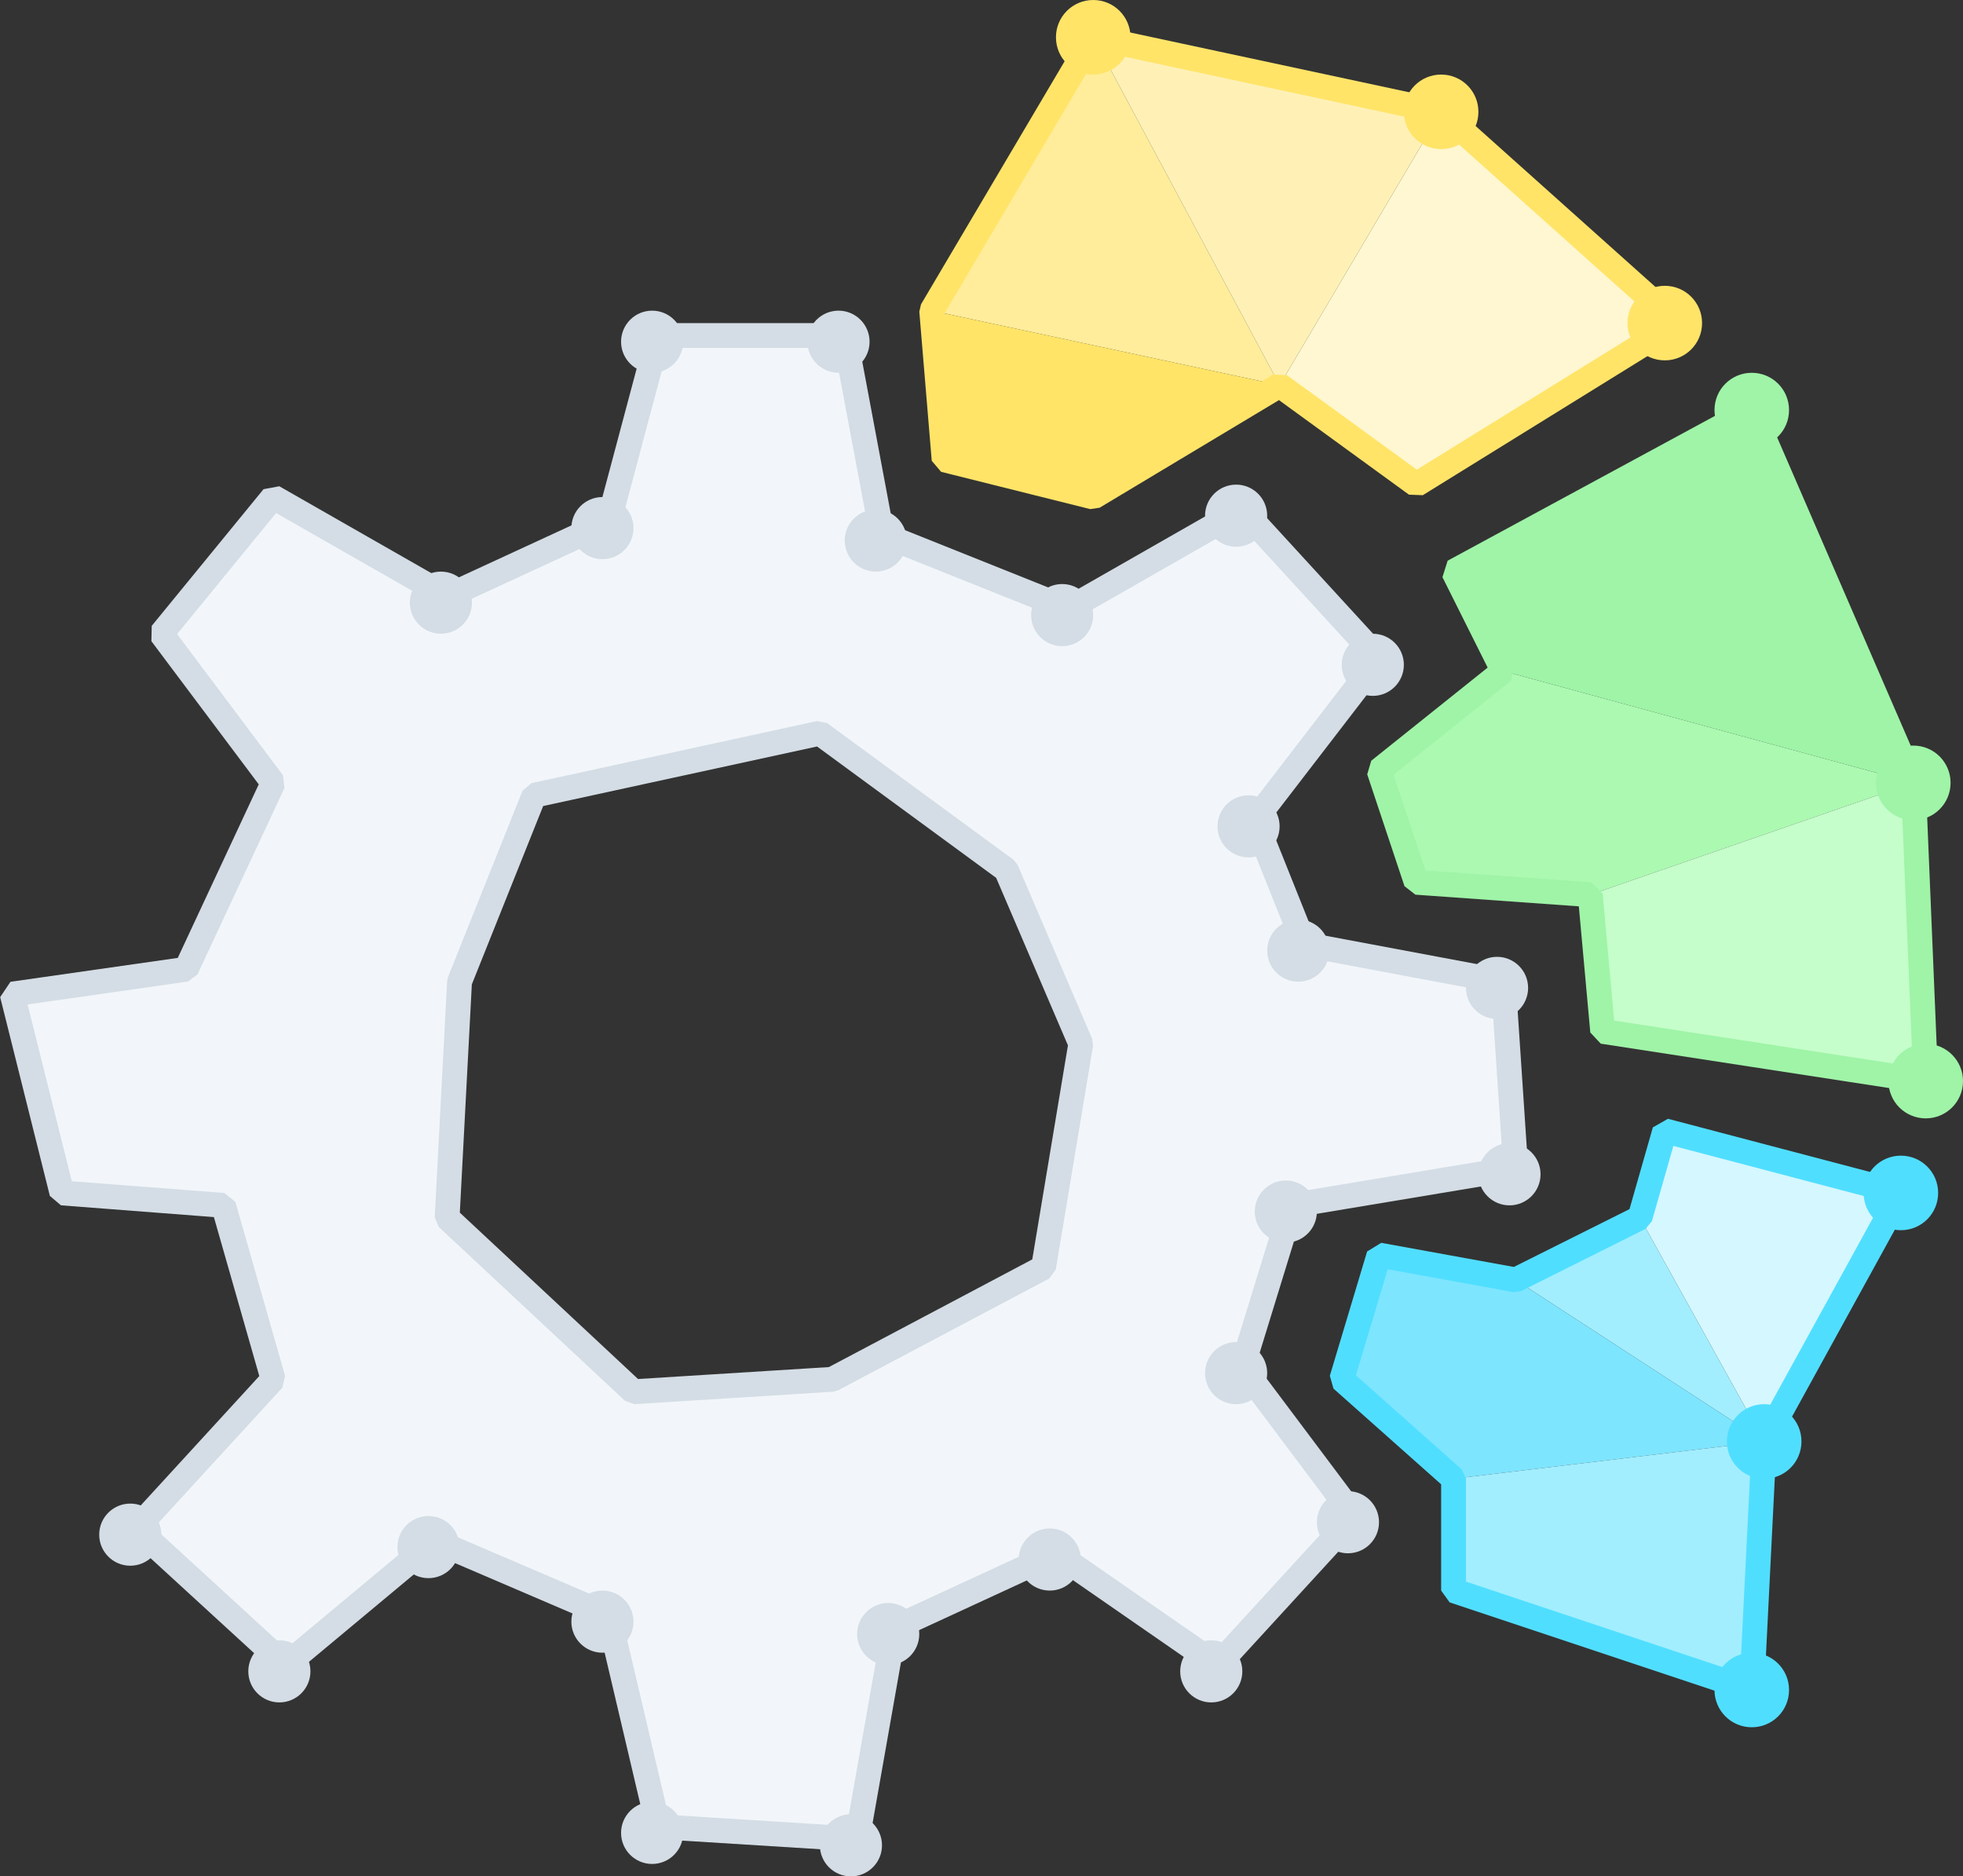 <svg id="SvgjsSvg1000" xmlns="http://www.w3.org/2000/svg" version="1.1" xmlns:xlink="http://www.w3.org/1999/xlink" xmlns:svgjs="http://svgjs.com/svgjs" width="157.984" height="151"><rect width="100%" height="100%" fill="#333333" stroke="none"/><defs id="SvgjsDefs1001"></defs><path id="SvgjsPath1007" d="M277 1289L273 1304L260 1310L246 1302L237 1313L246 1325L239 1340L225 1342L229 1358L242 1359L246 1373L235 1385L247 1396L259 1386L273 1392L277 1409L293 1410L296 1393L309 1387L322 1396L333 1384L324 1372L328 1359L346 1356L345 1341L329 1338L325 1328L335 1315L324 1303L310 1311L295 1305L292 1289ZM260 1360L261 1341L267 1326L290 1321L305 1332L311 1346L308 1364L291 1373L275 1374Z " fill="#f2f6fa" fill-opacity="1" transform="matrix(1,0,0,1,-224.016,-1262)"></path><path id="SvgjsPath1008" d="M291 1373L275 1374L260 1360L261 1341L267 1326L290 1321L305 1332L311 1346L308 1364ZM346 1356L345 1341L329 1338L325 1328L335 1315L324 1303L310 1311L295 1305L292 1289L277 1289L273 1304L260 1310L246 1302L237 1313L246 1325L239 1340L225 1342L229 1358L242 1359L246 1373L235 1385L247 1396L259 1386L273 1392L277 1409L293 1410L296 1393L309 1387L322 1396L333 1384L324 1372L328 1359Z " fill-opacity="0" fill="#ffffff" stroke-dasharray="0" stroke-linejoin="bevel" stroke-linecap="butt" stroke-opacity="1" stroke="#d4dde5" stroke-miterlimit="50" stroke-width="2" transform="matrix(1,0,0,1,-224.016,-1262)"></path><path id="SvgjsPath1009" d="M337 1315.5C337 1316.88 335.88 1318 334.5 1318C333.12 1318 332 1316.88 332 1315.5C332 1314.12 333.12 1313 334.5 1313C335.88 1313 337 1314.12 337 1315.5 " fill="#d4dde5" fill-opacity="1" transform="matrix(1,0,0,1,-224.016,-1262)"></path><path id="SvgjsPath1010" d="M326 1303.5C326 1304.88 324.88 1306 323.5 1306C322.12 1306 321 1304.88 321 1303.5C321 1302.12 322.12 1301 323.5 1301C324.88 1301 326 1302.12 326 1303.5 " fill="#d4dde5" fill-opacity="1" transform="matrix(1,0,0,1,-224.016,-1262)"></path><path id="SvgjsPath1011" d="M327 1328.5C327 1329.88 325.88 1331 324.5 1331C323.12 1331 322 1329.88 322 1328.5C322 1327.12 323.12 1326 324.5 1326C325.88 1326 327 1327.12 327 1328.5 " fill="#d4dde5" fill-opacity="1" transform="matrix(1,0,0,1,-224.016,-1262)"></path><path id="SvgjsPath1012" d="M331 1338.5C331 1339.88 329.88 1341 328.5 1341C327.12 1341 326 1339.88 326 1338.5C326 1337.12 327.12 1336 328.5 1336C329.88 1336 331 1337.12 331 1338.5 " fill="#d4dde5" fill-opacity="1" transform="matrix(1,0,0,1,-224.016,-1262)"></path><path id="SvgjsPath1013" d="M347 1341.5C347 1342.88 345.88 1344 344.5 1344C343.12 1344 342 1342.88 342 1341.5C342 1340.12 343.12 1339 344.5 1339C345.88 1339 347 1340.12 347 1341.5 " fill="#d4dde5" fill-opacity="1" transform="matrix(1,0,0,1,-224.016,-1262)"></path><path id="SvgjsPath1014" d="M335 1384.5C335 1385.88 333.88 1387 332.5 1387C331.12 1387 330 1385.88 330 1384.5C330 1383.12 331.12 1382 332.5 1382C333.88 1382 335 1383.12 335 1384.5 " fill="#d4dde5" fill-opacity="1" transform="matrix(1,0,0,1,-224.016,-1262)"></path><path id="SvgjsPath1015" d="M348 1356.5C348 1357.88 346.88 1359 345.5 1359C344.12 1359 343 1357.88 343 1356.5C343 1355.12 344.12 1354 345.5 1354C346.88 1354 348 1355.12 348 1356.5 " fill="#d4dde5" fill-opacity="1" transform="matrix(1,0,0,1,-224.016,-1262)"></path><path id="SvgjsPath1016" d="M330 1359.5C330 1360.88 328.88 1362 327.5 1362C326.12 1362 325 1360.88 325 1359.5C325 1358.12 326.12 1357 327.5 1357C328.88 1357 330 1358.12 330 1359.5 " fill="#d4dde5" fill-opacity="1" transform="matrix(1,0,0,1,-224.016,-1262)"></path><path id="SvgjsPath1017" d="M326 1372.5C326 1373.88 324.88 1375 323.5 1375C322.12 1375 321 1373.88 321 1372.5C321 1371.12 322.12 1370 323.5 1370C324.88 1370 326 1371.12 326 1372.5 " fill="#d4dde5" fill-opacity="1" transform="matrix(1,0,0,1,-224.016,-1262)"></path><path id="SvgjsPath1018" d="M324 1396.5C324 1397.88 322.88 1399 321.5 1399C320.12 1399 319 1397.88 319 1396.5C319 1395.12 320.12 1394 321.5 1394C322.88 1394 324 1395.12 324 1396.5 " fill="#d4dde5" fill-opacity="1" transform="matrix(1,0,0,1,-224.016,-1262)"></path><path id="SvgjsPath1019" d="M311 1387.5C311 1388.88 309.88 1390 308.5 1390C307.12 1390 306 1388.88 306 1387.5C306 1386.12 307.12 1385 308.5 1385C309.88 1385 311 1386.12 311 1387.5 " fill="#d4dde5" fill-opacity="1" transform="matrix(1,0,0,1,-224.016,-1262)"></path><path id="SvgjsPath1020" d="M298 1393.5C298 1394.88 296.88 1396 295.5 1396C294.12 1396 293 1394.88 293 1393.5C293 1392.12 294.12 1391 295.5 1391C296.88 1391 298 1392.12 298 1393.5 " fill="#d4dde5" fill-opacity="1" transform="matrix(1,0,0,1,-224.016,-1262)"></path><path id="SvgjsPath1021" d="M295 1410.5C295 1411.88 293.88 1413 292.5 1413C291.12 1413 290 1411.88 290 1410.5C290 1409.12 291.12 1408 292.5 1408C293.88 1408 295 1409.12 295 1410.5 " fill="#d4dde5" fill-opacity="1" transform="matrix(1,0,0,1,-224.016,-1262)"></path><path id="SvgjsPath1022" d="M279 1409.5C279 1410.88 277.88 1412 276.5 1412C275.12 1412 274 1410.88 274 1409.5C274 1408.12 275.12 1407 276.5 1407C277.88 1407 279 1408.12 279 1409.5 " fill="#d4dde5" fill-opacity="1" transform="matrix(1,0,0,1,-224.016,-1262)"></path><path id="SvgjsPath1023" d="M275 1392.5C275 1393.88 273.88 1395 272.5 1395C271.12 1395 270 1393.88 270 1392.5C270 1391.12 271.12 1390 272.5 1390C273.88 1390 275 1391.12 275 1392.5 " fill="#d4dde5" fill-opacity="1" transform="matrix(1,0,0,1,-224.016,-1262)"></path><path id="SvgjsPath1024" d="M261 1386.5C261 1387.88 259.88 1389 258.5 1389C257.12 1389 256 1387.88 256 1386.5C256 1385.12 257.12 1384 258.5 1384C259.88 1384 261 1385.12 261 1386.5 " fill="#d4dde5" fill-opacity="1" transform="matrix(1,0,0,1,-224.016,-1262)"></path><path id="SvgjsPath1025" d="M249 1396.5C249 1397.88 247.88 1399 246.5 1399C245.12 1399 244 1397.88 244 1396.5C244 1395.12 245.12 1394 246.5 1394C247.88 1394 249 1395.12 249 1396.5 " fill="#d4dde5" fill-opacity="1" transform="matrix(1,0,0,1,-224.016,-1262)"></path><path id="SvgjsPath1026" d="M237 1385.5C237 1386.88 235.88 1388 234.5 1388C233.12 1388 232 1386.88 232 1385.5C232 1384.12 233.12 1383 234.5 1383C235.88 1383 237 1384.12 237 1385.5 " fill="#d4dde5" fill-opacity="1" transform="matrix(1,0,0,1,-224.016,-1262)"></path><path id="SvgjsPath1027" d="M312 1311.5C312 1312.88 310.88 1314 309.5 1314C308.12 1314 307 1312.88 307 1311.5C307 1310.12 308.12 1309 309.5 1309C310.88 1309 312 1310.12 312 1311.5 " fill="#d4dde5" fill-opacity="1" transform="matrix(1,0,0,1,-224.016,-1262)"></path><path id="SvgjsPath1028" d="M297 1305.5C297 1306.88 295.88 1308 294.5 1308C293.12 1308 292 1306.88 292 1305.5C292 1304.12 293.12 1303 294.5 1303C295.88 1303 297 1304.12 297 1305.5 " fill="#d4dde5" fill-opacity="1" transform="matrix(1,0,0,1,-224.016,-1262)"></path><path id="SvgjsPath1029" d="M294 1289.5C294 1290.88 292.88 1292 291.5 1292C290.12 1292 289 1290.88 289 1289.5C289 1288.12 290.12 1287 291.5 1287C292.88 1287 294 1288.12 294 1289.5 " fill="#d4dde5" fill-opacity="1" transform="matrix(1,0,0,1,-224.016,-1262)"></path><path id="SvgjsPath1030" d="M279 1289.5C279 1290.88 277.88 1292 276.5 1292C275.12 1292 274 1290.88 274 1289.5C274 1288.12 275.12 1287 276.5 1287C277.88 1287 279 1288.12 279 1289.5 " fill="#d4dde5" fill-opacity="1" transform="matrix(1,0,0,1,-224.016,-1262)"></path><path id="SvgjsPath1031" d="M275 1304.5C275 1305.88 273.88 1307 272.5 1307C271.12 1307 270 1305.88 270 1304.5C270 1303.12 271.12 1302 272.5 1302C273.88 1302 275 1303.12 275 1304.5 " fill="#d4dde5" fill-opacity="1" transform="matrix(1,0,0,1,-224.016,-1262)"></path><path id="SvgjsPath1032" d="M262 1310.5C262 1311.88 260.88 1313 259.5 1313C258.12 1313 257 1311.88 257 1310.5C257 1309.12 258.12 1308 259.5 1308C260.88 1308 262 1309.12 262 1310.5 " fill="#d4dde5" fill-opacity="1" transform="matrix(1,0,0,1,-224.016,-1262)"></path><path id="SvgjsPath1033" d="M299 1287L312 1265L327 1293Z " fill="#ffed9b" fill-opacity="1" transform="matrix(1,0,0,1,-224.016,-1262)"></path><path id="SvgjsPath1034" d="M356 1360L358 1353L377 1358L366 1378Z " fill="#d5f7ff" fill-opacity="1" transform="matrix(1,0,0,1,-224.016,-1262)"></path><path id="SvgjsPath1035" d="M378 1325L345 1316L335 1324L338 1333L352 1334Z " fill="#acf9b2" fill-opacity="1" transform="matrix(1,0,0,1,-224.016,-1262)"></path><path id="SvgjsPath1036" d="M379 1349L353 1345L352 1334L378 1325Z " fill="#c5feca" fill-opacity="1" transform="matrix(1,0,0,1,-224.016,-1262)"></path><path id="SvgjsPath1037" d="M365 1295L378 1325L345 1316L341 1308Z " fill="#9ff4a7" fill-opacity="1" transform="matrix(1,0,0,1,-224.016,-1262)"></path><path id="SvgjsPath1038" d="M335 1324L338 1333L352 1334L353 1345L379 1349L378 1325L365 1295L341 1308L345 1316Z " fill-opacity="0" fill="#ffffff" stroke-dasharray="0" stroke-linejoin="bevel" stroke-linecap="butt" stroke-opacity="1" stroke="#9ff4a7" stroke-miterlimit="50" stroke-width="2" transform="matrix(1,0,0,1,-224.016,-1262)"></path><path id="SvgjsPath1039" d="M340 1271L359 1288L338 1301L327 1293Z " fill="#fff7d1" fill-opacity="1" transform="matrix(1,0,0,1,-224.016,-1262)"></path><path id="SvgjsPath1040" d="M312 1265L340 1271L327 1293Z " fill="#fff1b6" fill-opacity="1" transform="matrix(1,0,0,1,-224.016,-1262)"></path><path id="SvgjsPath1041" d="M312 1302L300 1299L299 1287L327 1293Z " fill="#ffe468" fill-opacity="1" transform="matrix(1,0,0,1,-224.016,-1262)"></path><path id="SvgjsPath1042" d="M312 1302L300 1299L299 1287L312 1265L340 1271L359 1288L338 1301L327 1293Z " fill-opacity="0" fill="#ffffff" stroke-dasharray="0" stroke-linejoin="bevel" stroke-linecap="butt" stroke-opacity="1" stroke="#ffe468" stroke-miterlimit="50" stroke-width="2" transform="matrix(1,0,0,1,-224.016,-1262)"></path><path id="SvgjsPath1043" d="M346 1365L356 1360L366 1378Z " fill="#a2eeff" fill-opacity="1" transform="matrix(1,0,0,1,-224.016,-1262)"></path><path id="SvgjsPath1044" d="M335 1363L346 1365L366 1378L341 1381L332 1373Z " fill="#7ee5ff" fill-opacity="1" transform="matrix(1,0,0,1,-224.016,-1262)"></path><path id="SvgjsPath1045" d="M366 1378L365 1398L341 1390L341 1381Z " fill="#a2eeff" fill-opacity="1" transform="matrix(1,0,0,1,-224.016,-1262)"></path><path id="SvgjsPath1046" d="M335 1363L346 1365L356 1360L358 1353L377 1358L366 1378L365 1398L341 1390L341 1381L332 1373Z " fill-opacity="0" fill="#ffffff" stroke-dasharray="0" stroke-linejoin="bevel" stroke-linecap="butt" stroke-opacity="1" stroke="#50deff" stroke-miterlimit="50" stroke-width="2" transform="matrix(1,0,0,1,-224.016,-1262)"></path><path id="SvgjsPath1047" d="M368 1398C368 1399.66 366.66 1401 365 1401C363.34 1401 362 1399.66 362 1398C362 1396.34 363.34 1395 365 1395C366.66 1395 368 1396.34 368 1398 " fill="#50deff" fill-opacity="1" transform="matrix(1,0,0,1,-224.016,-1262)"></path><path id="SvgjsPath1048" d="M380 1358C380 1359.66 378.66 1361 377 1361C375.34 1361 374 1359.66 374 1358C374 1356.34 375.34 1355 377 1355C378.66 1355 380 1356.34 380 1358 " fill="#50deff" fill-opacity="1" transform="matrix(1,0,0,1,-224.016,-1262)"></path><path id="SvgjsPath1049" d="M382 1349C382 1350.66 380.66 1352 379 1352C377.34 1352 376 1350.66 376 1349C376 1347.34 377.34 1346 379 1346C380.66 1346 382 1347.34 382 1349 " fill="#9ff4a7" fill-opacity="1" transform="matrix(1,0,0,1,-224.016,-1262)"></path><path id="SvgjsPath1050" d="M368 1295C368 1296.66 366.66 1298 365 1298C363.34 1298 362 1296.66 362 1295C362 1293.34 363.34 1292 365 1292C366.66 1292 368 1293.34 368 1295 " fill="#9ff4a7" fill-opacity="1" transform="matrix(1,0,0,1,-224.016,-1262)"></path><path id="SvgjsPath1051" d="M361 1288C361 1289.66 359.66 1291 358 1291C356.34 1291 355 1289.66 355 1288C355 1286.34 356.34 1285 358 1285C359.66 1285 361 1286.34 361 1288 " fill="#ffe468" fill-opacity="1" transform="matrix(1,0,0,1,-224.016,-1262)"></path><path id="SvgjsPath1052" d="M315 1265C315 1266.66 313.66 1268 312 1268C310.34 1268 309 1266.66 309 1265C309 1263.34 310.34 1262 312 1262C313.66 1262 315 1263.34 315 1265 " fill="#ffe468" fill-opacity="1" transform="matrix(1,0,0,1,-224.016,-1262)"></path><path id="SvgjsPath1053" d="M343 1271C343 1272.66 341.66 1274 340 1274C338.34 1274 337 1272.66 337 1271C337 1269.34 338.34 1268 340 1268C341.66 1268 343 1269.34 343 1271 " fill="#ffe468" fill-opacity="1" transform="matrix(1,0,0,1,-224.016,-1262)"></path><path id="SvgjsPath1054" d="M381 1325C381 1326.66 379.66 1328 378 1328C376.34 1328 375 1326.66 375 1325C375 1323.34 376.34 1322 378 1322C379.66 1322 381 1323.34 381 1325 " fill="#9ff4a7" fill-opacity="1" transform="matrix(1,0,0,1,-224.016,-1262)"></path><path id="SvgjsPath1055" d="M369 1378C369 1379.66 367.66 1381 366 1381C364.34 1381 363 1379.66 363 1378C363 1376.34 364.34 1375 366 1375C367.66 1375 369 1376.34 369 1378 " fill="#50deff" fill-opacity="1" transform="matrix(1,0,0,1,-224.016,-1262)"></path></svg>